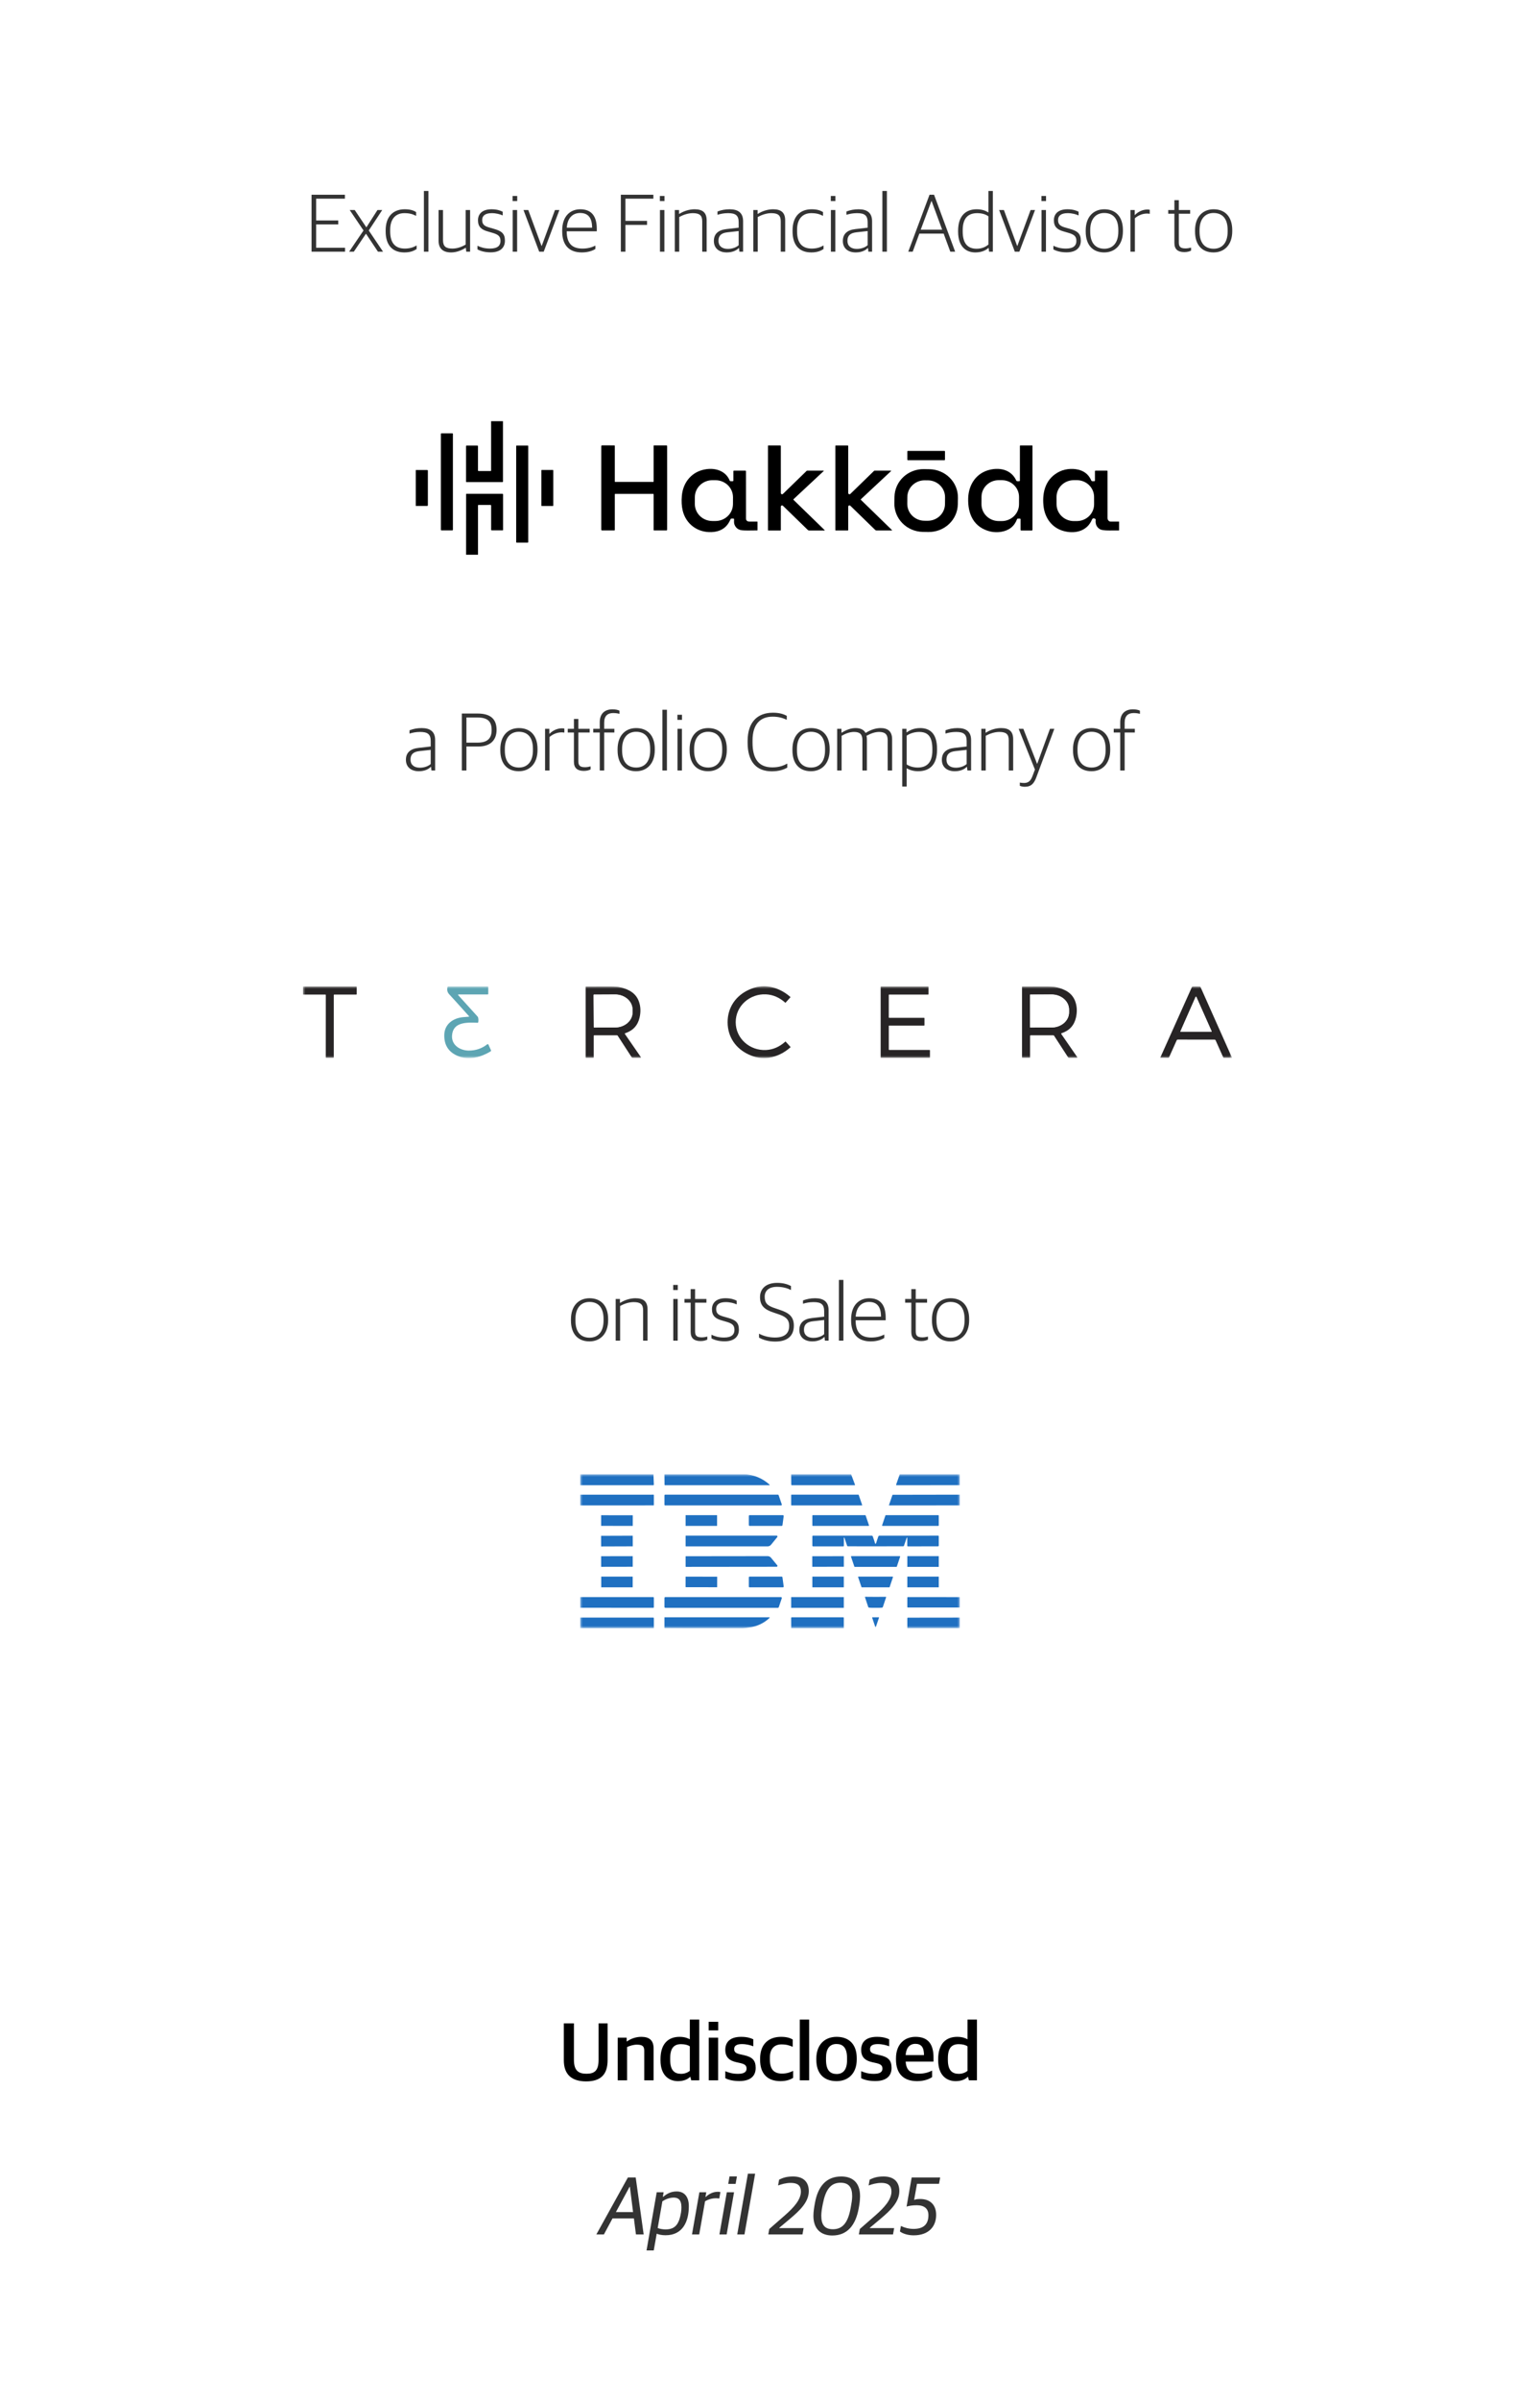 <svg width="300" height="467" viewBox="0 0 300 467" fill="none" xmlns="http://www.w3.org/2000/svg">
<rect width="300" height="467" fill="white"/>
<path d="M116.173 435L122.317 423.912H123.837L125.389 435H123.885L123.485 431.88H119.325L117.645 435H116.173ZM122.653 425.72L119.981 430.648H123.325L122.701 425.72H122.653ZM125.947 438.12L127.931 426.792H129.275L129.131 427.672H129.211C129.883 427.096 130.683 426.632 131.819 426.632C133.243 426.632 134.187 427.576 134.187 429.496C134.187 432.504 133.003 435.16 129.659 435.16C128.939 435.16 128.331 435.032 127.931 434.856L127.355 438.12H125.947ZM129.659 434.024C131.643 434.024 132.299 432.872 132.667 430.744C132.731 430.376 132.747 429.976 132.747 429.688C132.731 428.184 132.059 427.832 131.243 427.832C130.395 427.832 129.627 428.168 129.035 428.552L128.123 433.752C128.555 433.944 129.211 434.024 129.659 434.024ZM134.803 435L136.243 426.792H137.587L137.427 427.688H137.507C138.131 427.08 138.963 426.696 139.843 426.696C140.051 426.696 140.275 426.728 140.339 426.76L140.115 428.008C139.907 427.976 139.635 427.96 139.491 427.96C138.723 427.96 137.987 428.168 137.347 428.552L136.211 435H134.803ZM140.148 435L141.588 426.792H142.996L141.556 435H140.148ZM141.86 425.16L142.116 423.704H143.556L143.3 425.16H141.86ZM143.617 435L145.697 423.176H147.105L145.025 435H143.617ZM149.668 435L149.86 433.944L152.916 431.272C154.644 429.752 156.02 428.232 156.02 426.648C156.02 425.512 155.396 424.968 154.068 424.968C153.092 424.968 152.308 425.208 151.572 425.464L151.78 424.328C152.564 423.96 153.236 423.72 154.5 423.72C156.66 423.72 157.556 424.936 157.556 426.568C157.556 428.648 155.892 430.28 153.876 431.976L151.796 433.72V433.768H156.548L156.324 435H149.668ZM162.136 435.208C159.976 435.208 158.456 433.992 158.456 431.384C158.456 430.584 158.6 429.688 158.76 428.84C159.352 425.592 161 423.72 163.88 423.72C166.135 423.72 167.544 424.952 167.544 427.544C167.544 428.376 167.416 429.192 167.272 429.96C166.68 433.192 165.08 435.208 162.136 435.208ZM162.264 433.992C164.216 433.992 165.208 432.6 165.704 429.896C165.864 429.016 166.008 428.264 166.008 427.576C166.008 425.848 165.384 424.936 163.736 424.936C161.784 424.936 160.824 426.344 160.296 429.032C160.12 429.896 159.992 430.664 159.992 431.352C159.992 433.08 160.616 433.992 162.264 433.992ZM167.308 435L167.5 433.944L170.556 431.272C172.284 429.752 173.66 428.232 173.66 426.648C173.66 425.512 173.036 424.968 171.708 424.968C170.732 424.968 169.948 425.208 169.212 425.464L169.42 424.328C170.204 423.96 170.876 423.72 172.14 423.72C174.3 423.72 175.196 424.936 175.196 426.568C175.196 428.648 173.532 430.28 171.516 431.976L169.436 433.72V433.768H174.188L173.964 435H167.308ZM177.982 435.176C176.846 435.176 175.854 434.84 175.31 434.424L175.502 433.352C176.206 433.704 177.07 433.928 177.966 433.928C179.934 433.928 180.862 433 180.862 431.256C180.862 430.008 180.094 429.32 178.59 429.32C177.726 429.32 177.134 429.432 176.606 429.576L177.598 423.912H183.15L182.926 425.144H178.638L178.078 428.28C178.446 428.136 178.75 428.104 179.278 428.104C181.294 428.104 182.366 429.352 182.366 431.192C182.366 433.464 180.926 435.176 177.982 435.176Z" fill="black" fill-opacity="0.8"/>
<path d="M114.173 405.208C111.373 405.208 109.837 403.864 109.837 401.112V393.912H111.805V401C111.805 403.064 112.637 403.72 114.253 403.72C115.853 403.72 116.605 403.08 116.605 401V393.912H118.365V401.064C118.365 403.896 117.005 405.208 114.173 405.208ZM120.334 405V396.696H122.078V397.416H122.158C122.862 396.904 123.886 396.536 124.91 396.536C126.51 396.536 127.326 397.208 127.326 398.824V405H125.502V399.272C125.502 398.408 125.214 398.056 124.062 398.056C123.422 398.056 122.67 398.28 122.158 398.52V405H120.334ZM132.06 405.16C130.412 405.16 128.668 404.12 128.668 401.096V400.888C128.668 397.832 130.22 396.536 132.38 396.536C133.356 396.536 133.996 396.792 134.38 397.016V393.176H136.22V405H134.652L134.492 404.344H134.412C133.916 404.84 133.132 405.16 132.06 405.16ZM132.7 403.736C133.484 403.736 134.06 403.416 134.38 403.16V398.392C134.076 398.136 133.42 397.96 132.684 397.96C131.356 397.96 130.556 398.648 130.556 400.696V401.016C130.556 403.112 131.42 403.736 132.7 403.736ZM138.053 395.272V393.608H139.909V395.272H138.053ZM138.069 405V396.696H139.893V405H138.069ZM144.043 405.144C142.955 405.144 141.979 404.952 141.291 404.584V403.224C141.979 403.496 142.619 403.736 143.771 403.736C144.939 403.736 145.435 403.368 145.435 402.728C145.435 402.12 145.115 401.848 144.203 401.64L143.419 401.464C142.139 401.176 141.291 400.552 141.291 399.064C141.291 397.528 142.267 396.536 144.363 396.536C145.499 396.536 146.219 396.76 146.747 397.016V398.376C146.283 398.184 145.451 397.944 144.523 397.944C143.531 397.944 143.019 398.264 143.019 398.904C143.019 399.512 143.355 399.736 144.155 399.928L144.939 400.104C146.571 400.472 147.211 401.112 147.211 402.584C147.211 404.28 146.043 405.144 144.043 405.144ZM152.041 405.16C149.577 405.16 148.073 403.784 148.073 401.032V400.776C148.073 397.88 149.817 396.536 152.137 396.536C153.241 396.536 153.881 396.744 154.425 397.048V398.472C153.737 398.2 153.241 398.008 152.217 398.008C150.841 398.008 149.977 398.888 149.977 400.568V400.952C149.977 402.872 150.761 403.688 152.361 403.688C153.385 403.688 154.089 403.368 154.505 403.16V404.52C153.977 404.856 153.209 405.16 152.041 405.16ZM155.804 405V393.176H157.628V405H155.804ZM162.962 405.16C160.45 405.16 159.026 403.624 159.026 401.016V400.76C159.026 398.088 160.642 396.536 162.978 396.536C165.458 396.536 166.898 398.056 166.898 400.696V400.936C166.898 403.624 165.282 405.16 162.962 405.16ZM162.994 403.768C164.258 403.768 165.01 402.904 165.01 401.096V400.68C165.01 398.52 164.098 397.928 162.946 397.928C161.65 397.928 160.914 398.824 160.914 400.616V401.016C160.914 403.176 161.826 403.768 162.994 403.768ZM170.512 405.144C169.424 405.144 168.448 404.952 167.76 404.584V403.224C168.448 403.496 169.088 403.736 170.24 403.736C171.408 403.736 171.904 403.368 171.904 402.728C171.904 402.12 171.584 401.848 170.672 401.64L169.888 401.464C168.608 401.176 167.76 400.552 167.76 399.064C167.76 397.528 168.736 396.536 170.832 396.536C171.968 396.536 172.688 396.76 173.216 397.016V398.376C172.752 398.184 171.92 397.944 170.992 397.944C170 397.944 169.488 398.264 169.488 398.904C169.488 399.512 169.824 399.736 170.624 399.928L171.408 400.104C173.04 400.472 173.68 401.112 173.68 402.584C173.68 404.28 172.512 405.144 170.512 405.144ZM178.653 405.16C175.917 405.16 174.541 403.592 174.541 400.952V400.728C174.541 397.928 176.237 396.536 178.349 396.536C180.781 396.536 181.853 397.928 181.853 400.568V401.352H176.429C176.541 403.112 177.437 403.704 179.021 403.704C180.093 403.704 180.845 403.464 181.581 403.112V404.376C181.037 404.744 180.061 405.16 178.653 405.16ZM178.301 397.896C177.469 397.896 176.557 398.36 176.429 400.088H179.997C179.997 398.504 179.421 397.896 178.301 397.896ZM186.153 405.16C184.505 405.16 182.761 404.12 182.761 401.096V400.888C182.761 397.832 184.313 396.536 186.473 396.536C187.449 396.536 188.089 396.792 188.473 397.016V393.176H190.313V405H188.745L188.585 404.344H188.505C188.009 404.84 187.225 405.16 186.153 405.16ZM186.793 403.736C187.577 403.736 188.153 403.416 188.473 403.16V398.392C188.169 398.136 187.513 397.96 186.777 397.96C185.449 397.96 184.649 398.648 184.649 400.696V401.016C184.649 403.112 185.513 403.736 186.793 403.736Z" fill="black"/>
<path d="M114.822 261.144C112.63 261.144 111.222 259.736 111.222 257.08V256.856C111.222 254.2 112.742 252.744 114.838 252.744C117.03 252.744 118.47 254.152 118.47 256.808V257.016C118.47 259.672 116.934 261.144 114.822 261.144ZM114.854 260.424C116.47 260.424 117.574 259.304 117.574 257.096V256.776C117.574 254.376 116.39 253.464 114.822 253.464C113.206 253.464 112.102 254.616 112.102 256.776V257.112C112.102 259.48 113.286 260.424 114.854 260.424ZM119.938 261V252.888H120.77V253.64H120.818C121.682 253.08 122.77 252.744 123.794 252.744C125.346 252.744 126.146 253.368 126.146 254.92V261H125.282V255.096C125.282 253.944 124.786 253.496 123.442 253.496C122.562 253.496 121.618 253.8 120.802 254.248V261H119.938ZM131.157 261V252.888H132.021V261H131.157ZM131.141 251.144V250.152H132.037V251.144H131.141ZM136.479 261.08C135.247 261.08 134.543 260.552 134.543 259.304V253.608H133.343V252.888H134.543V250.968H135.407V252.888H137.615V253.608H135.407V259.176C135.407 260.008 135.695 260.36 136.703 260.36C137.055 260.36 137.455 260.296 137.791 260.2V260.792C137.503 260.936 137.103 261.08 136.479 261.08ZM141.156 261.128C140.068 261.128 139.204 260.888 138.596 260.552V259.848C139.252 260.136 139.908 260.392 141.06 260.392C142.532 260.392 143.076 259.784 143.076 258.92C143.076 257.992 142.644 257.656 141.492 257.32L140.612 257.064C139.412 256.728 138.692 256.2 138.692 254.888C138.692 253.624 139.556 252.744 141.332 252.744C142.372 252.744 143.06 252.984 143.508 253.224V253.944C143.012 253.704 142.212 253.496 141.38 253.496C140.132 253.496 139.508 253.976 139.508 254.824C139.508 255.656 139.892 256.008 140.9 256.296L141.796 256.552C143.268 256.968 143.94 257.448 143.94 258.856C143.94 260.232 143.012 261.128 141.156 261.128ZM151.014 261.176C149.686 261.176 148.582 260.824 147.862 260.408V259.64C148.694 260.088 149.798 260.392 150.966 260.392C152.902 260.392 153.734 259.528 153.734 258.136C153.734 256.792 152.966 256.28 151.542 255.816L150.646 255.512C148.902 254.936 148.054 254.168 148.054 252.52C148.054 250.936 149.174 249.752 151.398 249.752C152.662 249.752 153.494 250.056 154.086 250.36V251.144C153.478 250.824 152.566 250.52 151.366 250.52C149.766 250.52 148.966 251.304 148.966 252.44C148.966 253.672 149.462 254.2 150.998 254.696L151.894 255C153.574 255.56 154.646 256.232 154.646 258.072C154.646 259.944 153.558 261.176 151.014 261.176ZM158.233 261.144C156.745 261.144 155.721 260.344 155.721 258.92C155.721 257.528 156.585 256.776 158.169 256.6L160.553 256.328V255.272C160.553 253.912 159.929 253.496 158.473 253.496C157.673 253.496 157.001 253.64 156.425 253.816V253.176C157.129 252.904 157.881 252.744 158.793 252.744C160.473 252.744 161.417 253.448 161.417 255.08V261H160.697L160.617 260.296H160.569C160.169 260.712 159.417 261.144 158.233 261.144ZM158.441 260.456C159.369 260.456 160.137 260.12 160.553 259.736V256.984L158.393 257.224C157.177 257.352 156.617 257.848 156.617 258.888C156.617 259.896 157.321 260.456 158.441 260.456ZM163.422 261V249.176H164.302V261H163.422ZM169.624 261.144C167.08 261.144 165.8 259.656 165.8 257.048V256.856C165.8 254.04 167.416 252.744 169.32 252.744C171.528 252.744 172.536 254.104 172.536 256.536V257.032H166.68C166.68 259.368 167.704 260.392 169.752 260.392C170.84 260.392 171.608 260.136 172.264 259.816V260.472C171.768 260.792 170.872 261.144 169.624 261.144ZM169.288 253.464C168.008 253.464 166.824 254.264 166.696 256.328H171.624C171.624 254.424 170.872 253.464 169.288 253.464ZM179.463 261.08C178.231 261.08 177.527 260.552 177.527 259.304V253.608H176.327V252.888H177.527V250.968H178.391V252.888H180.599V253.608H178.391V259.176C178.391 260.008 178.679 260.36 179.687 260.36C180.039 260.36 180.439 260.296 180.775 260.2V260.792C180.487 260.936 180.087 261.08 179.463 261.08ZM185.15 261.144C182.958 261.144 181.55 259.736 181.55 257.08V256.856C181.55 254.2 183.07 252.744 185.166 252.744C187.358 252.744 188.798 254.152 188.798 256.808V257.016C188.798 259.672 187.262 261.144 185.15 261.144ZM185.182 260.424C186.798 260.424 187.902 259.304 187.902 257.096V256.776C187.902 254.376 186.718 253.464 185.15 253.464C183.534 253.464 182.43 254.616 182.43 256.776V257.112C182.43 259.48 183.614 260.424 185.182 260.424Z" fill="black" fill-opacity="0.8"/>
<path d="M81.585 150.144C80.097 150.144 79.073 149.344 79.073 147.92C79.073 146.528 79.937 145.776 81.521 145.6L83.905 145.328V144.272C83.905 142.912 83.281 142.496 81.825 142.496C81.025 142.496 80.353 142.64 79.777 142.816V142.176C80.481 141.904 81.233 141.744 82.145 141.744C83.825 141.744 84.769 142.448 84.769 144.08V150H84.049L83.969 149.296H83.921C83.521 149.712 82.769 150.144 81.585 150.144ZM81.793 149.456C82.721 149.456 83.489 149.12 83.905 148.736V145.984L81.745 146.224C80.529 146.352 79.969 146.848 79.969 147.888C79.969 148.896 80.673 149.456 81.793 149.456ZM89.966 150V138.912H93.038C95.662 138.912 96.734 140.08 96.734 142.096C96.734 144.176 95.422 145.328 93.23 145.328H90.862V150H89.966ZM90.862 144.576H93.054C94.958 144.576 95.774 143.744 95.774 142.16C95.774 140.496 95.086 139.68 92.958 139.68H90.862V144.576ZM101.064 150.144C98.872 150.144 97.464 148.736 97.464 146.08V145.856C97.464 143.2 98.984 141.744 101.08 141.744C103.272 141.744 104.712 143.152 104.712 145.808V146.016C104.712 148.672 103.176 150.144 101.064 150.144ZM101.096 149.424C102.712 149.424 103.816 148.304 103.816 146.096V145.776C103.816 143.376 102.632 142.464 101.064 142.464C99.448 142.464 98.344 143.616 98.344 145.776V146.112C98.344 148.48 99.528 149.424 101.096 149.424ZM106.18 150V141.888H107.012V142.848H107.06C107.556 142.32 108.452 141.792 109.46 141.792C109.636 141.792 109.844 141.808 109.94 141.84V142.624C109.764 142.592 109.54 142.576 109.396 142.576C108.484 142.576 107.62 142.976 107.044 143.488V150H106.18ZM113.737 150.08C112.505 150.08 111.801 149.552 111.801 148.304V142.608H110.601V141.888H111.801V139.968H112.665V141.888H114.873V142.608H112.665V148.176C112.665 149.008 112.953 149.36 113.961 149.36C114.313 149.36 114.713 149.296 115.049 149.2V149.792C114.761 149.936 114.361 150.08 113.737 150.08ZM116.834 150V142.608H115.57V141.888H116.834V140.624C116.834 138.864 117.858 138.096 119.314 138.096C119.938 138.096 120.37 138.208 120.674 138.352V138.976C120.402 138.896 120.002 138.816 119.458 138.816C118.386 138.816 117.698 139.344 117.698 140.688V141.888H119.682V142.608H117.698V150H116.834ZM123.908 150.144C121.716 150.144 120.308 148.736 120.308 146.08V145.856C120.308 143.2 121.828 141.744 123.924 141.744C126.116 141.744 127.556 143.152 127.556 145.808V146.016C127.556 148.672 126.02 150.144 123.908 150.144ZM123.94 149.424C125.556 149.424 126.66 148.304 126.66 146.096V145.776C126.66 143.376 125.476 142.464 123.908 142.464C122.292 142.464 121.188 143.616 121.188 145.776V146.112C121.188 148.48 122.372 149.424 123.94 149.424ZM129.04 150V138.176H129.92V150H129.04ZM131.978 150V141.888H132.842V150H131.978ZM131.962 140.144V139.152H132.858V140.144H131.962ZM137.939 150.144C135.747 150.144 134.339 148.736 134.339 146.08V145.856C134.339 143.2 135.859 141.744 137.955 141.744C140.147 141.744 141.587 143.152 141.587 145.808V146.016C141.587 148.672 140.051 150.144 137.939 150.144ZM137.971 149.424C139.587 149.424 140.691 148.304 140.691 146.096V145.776C140.691 143.376 139.507 142.464 137.939 142.464C136.323 142.464 135.219 143.616 135.219 145.776V146.112C135.219 148.48 136.403 149.424 137.971 149.424ZM150.343 150.16C147.303 150.16 145.639 148.24 145.639 144.576V144.288C145.639 140.48 147.639 138.752 150.567 138.752C151.815 138.752 152.615 139.008 153.271 139.36V140.128C152.487 139.776 151.687 139.52 150.519 139.52C148.119 139.52 146.599 140.976 146.599 144.144V144.576C146.599 147.68 147.751 149.392 150.455 149.392C151.879 149.392 152.679 149.008 153.367 148.656V149.44C152.711 149.808 151.783 150.16 150.343 150.16ZM157.971 150.144C155.779 150.144 154.371 148.736 154.371 146.08V145.856C154.371 143.2 155.891 141.744 157.987 141.744C160.179 141.744 161.619 143.152 161.619 145.808V146.016C161.619 148.672 160.083 150.144 157.971 150.144ZM158.003 149.424C159.619 149.424 160.723 148.304 160.723 146.096V145.776C160.723 143.376 159.539 142.464 157.971 142.464C156.355 142.464 155.251 143.616 155.251 145.776V146.112C155.251 148.48 156.435 149.424 158.003 149.424ZM163.086 150V141.888H163.918V142.64H163.966C164.83 142.096 165.758 141.744 166.67 141.744C167.598 141.744 168.27 142.048 168.606 142.672H168.654C169.694 142.032 170.654 141.744 171.566 141.744C172.926 141.744 173.79 142.368 173.79 143.92V150H172.926V144.096C172.926 142.944 172.382 142.496 171.246 142.496C170.51 142.496 169.71 142.752 168.798 143.248C168.846 143.456 168.878 143.664 168.878 143.92V150H167.998V144.096C167.998 142.944 167.502 142.496 166.366 142.496C165.566 142.496 164.766 142.784 163.95 143.248V150H163.086ZM175.758 153.12V141.888H176.59V142.576H176.638C177.23 142.144 178.094 141.744 179.246 141.744C181.07 141.744 182.542 142.704 182.542 145.808V145.984C182.542 148.88 181.102 150.144 178.846 150.144C177.854 150.144 177.118 149.856 176.622 149.568V153.12H175.758ZM178.782 149.424C180.542 149.424 181.63 148.464 181.63 146.096V145.84C181.63 143.248 180.654 142.496 179.038 142.496C177.982 142.496 177.118 142.88 176.622 143.216V148.816C177.086 149.136 177.854 149.424 178.782 149.424ZM185.991 150.144C184.503 150.144 183.479 149.344 183.479 147.92C183.479 146.528 184.343 145.776 185.927 145.6L188.311 145.328V144.272C188.311 142.912 187.687 142.496 186.231 142.496C185.431 142.496 184.759 142.64 184.183 142.816V142.176C184.887 141.904 185.639 141.744 186.551 141.744C188.231 141.744 189.175 142.448 189.175 144.08V150H188.455L188.375 149.296H188.327C187.927 149.712 187.175 150.144 185.991 150.144ZM186.199 149.456C187.127 149.456 187.895 149.12 188.311 148.736V145.984L186.151 146.224C184.935 146.352 184.375 146.848 184.375 147.888C184.375 148.896 185.079 149.456 186.199 149.456ZM191.164 150V141.888H191.996V142.64H192.044C192.908 142.08 193.996 141.744 195.02 141.744C196.572 141.744 197.372 142.368 197.372 143.92V150H196.508V144.096C196.508 142.944 196.012 142.496 194.668 142.496C193.788 142.496 192.844 142.8 192.028 143.248V150H191.164ZM199.626 153.168C199.274 153.168 198.89 153.088 198.666 152.976V152.352C198.89 152.4 199.194 152.432 199.498 152.432C200.346 152.432 200.778 152 201.114 151.136L201.61 149.824L198.442 141.888H199.354L202.026 148.688H202.058L204.538 141.888H205.386L201.914 151.248C201.45 152.512 200.906 153.168 199.626 153.168ZM212.627 150.144C210.435 150.144 209.027 148.736 209.027 146.08V145.856C209.027 143.2 210.547 141.744 212.643 141.744C214.835 141.744 216.275 143.152 216.275 145.808V146.016C216.275 148.672 214.739 150.144 212.627 150.144ZM212.659 149.424C214.275 149.424 215.379 148.304 215.379 146.096V145.776C215.379 143.376 214.195 142.464 212.627 142.464C211.011 142.464 209.907 143.616 209.907 145.776V146.112C209.907 148.48 211.091 149.424 212.659 149.424ZM218.224 150V142.608H216.96V141.888H218.224V140.624C218.224 138.864 219.248 138.096 220.704 138.096C221.328 138.096 221.76 138.208 222.064 138.352V138.976C221.792 138.896 221.392 138.816 220.848 138.816C219.776 138.816 219.088 139.344 219.088 140.688V141.888H221.072V142.608H219.088V150H218.224Z" fill="black" fill-opacity="0.8"/>
<path d="M60.692 49V37.912H67.188V38.68H61.588V42.92H65.892V43.688H61.588V48.232H67.22V49H60.692ZM68.013 49L70.813 44.872L68.125 40.888H69.101L71.373 44.264L73.533 40.888H74.461L71.837 44.872L74.621 49H73.629L71.293 45.496L68.925 49H68.013ZM78.776 49.144C76.408 49.144 75.128 47.672 75.128 45.064V44.856C75.128 41.992 76.744 40.744 78.824 40.744C79.864 40.744 80.488 40.936 81.064 41.288V42.024C80.376 41.688 79.816 41.496 78.76 41.496C77.176 41.496 76.008 42.52 76.008 44.728V45.048C76.008 47.224 76.92 48.392 78.872 48.392C80.008 48.392 80.712 48.04 81.16 47.784V48.488C80.632 48.824 79.96 49.144 78.776 49.144ZM82.579 49V37.176H83.459V49H82.579ZM87.885 49.144C86.333 49.144 85.437 48.424 85.437 46.872V40.888H86.301V46.744C86.301 47.944 86.829 48.392 88.125 48.392C89.021 48.392 89.917 48.088 90.717 47.608V40.888H91.581V49H90.829L90.749 48.248H90.701C89.837 48.792 88.845 49.144 87.885 49.144ZM95.578 49.128C94.49 49.128 93.626 48.888 93.018 48.552V47.848C93.674 48.136 94.33 48.392 95.482 48.392C96.954 48.392 97.498 47.784 97.498 46.92C97.498 45.992 97.066 45.656 95.914 45.32L95.034 45.064C93.834 44.728 93.114 44.2 93.114 42.888C93.114 41.624 93.978 40.744 95.754 40.744C96.794 40.744 97.482 40.984 97.93 41.224V41.944C97.434 41.704 96.634 41.496 95.802 41.496C94.554 41.496 93.93 41.976 93.93 42.824C93.93 43.656 94.314 44.008 95.322 44.296L96.218 44.552C97.69 44.968 98.362 45.448 98.362 46.856C98.362 48.232 97.434 49.128 95.578 49.128ZM99.876 49V40.888H100.74V49H99.876ZM99.86 39.144V38.152H100.756V39.144H99.86ZM105.038 49L101.982 40.888H102.91L105.486 47.864H105.534L108.11 40.888H108.974L105.918 49H105.038ZM113.343 49.144C110.799 49.144 109.519 47.656 109.519 45.048V44.856C109.519 42.04 111.135 40.744 113.039 40.744C115.247 40.744 116.255 42.104 116.255 44.536V45.032H110.399C110.399 47.368 111.423 48.392 113.471 48.392C114.559 48.392 115.327 48.136 115.983 47.816V48.472C115.487 48.792 114.591 49.144 113.343 49.144ZM113.007 41.464C111.727 41.464 110.543 42.264 110.415 44.328H115.343C115.343 42.424 114.591 41.464 113.007 41.464ZM120.942 49V37.912H127.278V38.68H121.838V43H126.046V43.784H121.838V49H120.942ZM128.563 49V40.888H129.427V49H128.563ZM128.547 39.144V38.152H129.443V39.144H128.547ZM131.453 49V40.888H132.285V41.64H132.333C133.197 41.08 134.285 40.744 135.309 40.744C136.861 40.744 137.661 41.368 137.661 42.92V49H136.797V43.096C136.797 41.944 136.301 41.496 134.957 41.496C134.077 41.496 133.133 41.8 132.317 42.248V49H131.453ZM141.577 49.144C140.089 49.144 139.065 48.344 139.065 46.92C139.065 45.528 139.929 44.776 141.513 44.6L143.897 44.328V43.272C143.897 41.912 143.273 41.496 141.817 41.496C141.017 41.496 140.345 41.64 139.769 41.816V41.176C140.473 40.904 141.225 40.744 142.137 40.744C143.817 40.744 144.761 41.448 144.761 43.08V49H144.041L143.961 48.296H143.913C143.513 48.712 142.761 49.144 141.577 49.144ZM141.785 48.456C142.713 48.456 143.481 48.12 143.897 47.736V44.984L141.737 45.224C140.521 45.352 139.961 45.848 139.961 46.888C139.961 47.896 140.665 48.456 141.785 48.456ZM146.75 49V40.888H147.582V41.64H147.63C148.494 41.08 149.582 40.744 150.606 40.744C152.158 40.744 152.958 41.368 152.958 42.92V49H152.094V43.096C152.094 41.944 151.598 41.496 150.254 41.496C149.374 41.496 148.43 41.8 147.614 42.248V49H146.75ZM158.042 49.144C155.674 49.144 154.394 47.672 154.394 45.064V44.856C154.394 41.992 156.01 40.744 158.09 40.744C159.13 40.744 159.754 40.936 160.33 41.288V42.024C159.642 41.688 159.082 41.496 158.026 41.496C156.442 41.496 155.274 42.52 155.274 44.728V45.048C155.274 47.224 156.186 48.392 158.138 48.392C159.274 48.392 159.978 48.04 160.426 47.784V48.488C159.898 48.824 159.226 49.144 158.042 49.144ZM161.86 49V40.888H162.724V49H161.86ZM161.844 39.144V38.152H162.74V39.144H161.844ZM166.702 49.144C165.214 49.144 164.19 48.344 164.19 46.92C164.19 45.528 165.054 44.776 166.638 44.6L169.022 44.328V43.272C169.022 41.912 168.398 41.496 166.942 41.496C166.142 41.496 165.47 41.64 164.894 41.816V41.176C165.598 40.904 166.35 40.744 167.262 40.744C168.942 40.744 169.886 41.448 169.886 43.08V49H169.166L169.086 48.296H169.038C168.638 48.712 167.886 49.144 166.702 49.144ZM166.91 48.456C167.838 48.456 168.606 48.12 169.022 47.736V44.984L166.862 45.224C165.646 45.352 165.086 45.848 165.086 46.888C165.086 47.896 165.79 48.456 166.91 48.456ZM171.891 49V37.176H172.771V49H171.891ZM176.933 49L181.077 37.912H181.957L186.069 49H185.125L183.829 45.48H179.093L177.797 49H176.933ZM181.445 39.128L179.365 44.712H183.541L181.477 39.128H181.445ZM189.989 49.144C188.277 49.144 186.645 48.104 186.645 45.096V44.92C186.645 41.992 188.165 40.744 190.261 40.744C191.333 40.744 192.053 41.048 192.549 41.368V37.176H193.413V49H192.677L192.597 48.28H192.549C191.973 48.776 191.173 49.144 189.989 49.144ZM190.245 48.424C191.301 48.424 192.037 48.04 192.549 47.608V42.12C192.085 41.752 191.301 41.496 190.373 41.496C188.661 41.496 187.541 42.392 187.541 44.808V45.064C187.541 47.544 188.645 48.424 190.245 48.424ZM197.694 49L194.638 40.888H195.566L198.142 47.864H198.19L200.766 40.888H201.63L198.574 49H197.694ZM202.892 49V40.888H203.756V49H202.892ZM202.876 39.144V38.152H203.772V39.144H202.876ZM207.765 49.128C206.677 49.128 205.813 48.888 205.205 48.552V47.848C205.861 48.136 206.517 48.392 207.669 48.392C209.141 48.392 209.685 47.784 209.685 46.92C209.685 45.992 209.253 45.656 208.101 45.32L207.221 45.064C206.021 44.728 205.301 44.2 205.301 42.888C205.301 41.624 206.165 40.744 207.941 40.744C208.981 40.744 209.669 40.984 210.117 41.224V41.944C209.621 41.704 208.821 41.496 207.989 41.496C206.741 41.496 206.117 41.976 206.117 42.824C206.117 43.656 206.501 44.008 207.509 44.296L208.405 44.552C209.877 44.968 210.549 45.448 210.549 46.856C210.549 48.232 209.621 49.128 207.765 49.128ZM215.103 49.144C212.911 49.144 211.503 47.736 211.503 45.08V44.856C211.503 42.2 213.023 40.744 215.119 40.744C217.311 40.744 218.751 42.152 218.751 44.808V45.016C218.751 47.672 217.215 49.144 215.103 49.144ZM215.135 48.424C216.751 48.424 217.855 47.304 217.855 45.096V44.776C217.855 42.376 216.671 41.464 215.103 41.464C213.487 41.464 212.383 42.616 212.383 44.776V45.112C212.383 47.48 213.567 48.424 215.135 48.424ZM220.219 49V40.888H221.051V41.848H221.099C221.595 41.32 222.491 40.792 223.499 40.792C223.675 40.792 223.883 40.808 223.979 40.84V41.624C223.803 41.592 223.579 41.576 223.435 41.576C222.523 41.576 221.659 41.976 221.083 42.488V49H220.219ZM230.713 49.08C229.481 49.08 228.777 48.552 228.777 47.304V41.608H227.577V40.888H228.777V38.968H229.641V40.888H231.849V41.608H229.641V47.176C229.641 48.008 229.929 48.36 230.937 48.36C231.289 48.36 231.689 48.296 232.025 48.2V48.792C231.737 48.936 231.337 49.08 230.713 49.08ZM236.4 49.144C234.208 49.144 232.8 47.736 232.8 45.08V44.856C232.8 42.2 234.32 40.744 236.416 40.744C238.608 40.744 240.048 42.152 240.048 44.808V45.016C240.048 47.672 238.512 49.144 236.4 49.144ZM236.432 48.424C238.048 48.424 239.152 47.304 239.152 45.096V44.776C239.152 42.376 237.968 41.464 236.4 41.464C234.784 41.464 233.68 42.616 233.68 44.776V45.112C233.68 47.48 234.864 48.424 236.432 48.424Z" fill="black" fill-opacity="0.8"/>
<path d="M135.442 212.786C138.774 213.51 149.047 213.68 145.658 213.304C143.609 213.076 141.383 213.272 139.335 213.259C138.257 213.252 135.048 213.358 136.103 213.134C138.031 212.724 140.031 212.787 141.997 212.634C143.158 212.544 144.321 212.482 145.479 212.357C147.459 212.144 146.337 212.063 145.086 211.929C142.085 211.605 139.049 211.306 136.031 211.178C135.968 211.176 135.01 211.22 135.763 211.053C138.039 210.551 140.416 210.374 142.738 210.259C144.758 210.159 146.758 210.31 148.775 210.375C149.775 210.407 150.769 210.456 151.766 210.536C152.787 210.617 154.688 210.655 151.73 210.696C148.192 210.746 144.662 210.856 141.139 211.214C139.411 211.39 133.011 212.161 139.621 212.866C146.065 213.554 152.552 213.603 159.017 213.929C162.761 214.118 158.95 214.184 157.392 214.25C134.887 215.209 167.498 213.736 142.872 214.84C138.318 215.044 133.764 215.318 129.209 215.474C128.941 215.483 128.139 215.513 128.405 215.483C130.43 215.253 132.477 215.27 134.513 215.179C142.6 214.817 150.687 214.462 158.767 213.965C161.047 213.824 167.856 213.612 165.59 213.322C160.78 212.707 155.929 212.456 151.096 212.134C150.577 212.099 152.107 211.872 152.623 211.804C154.999 211.487 157.385 211.226 159.776 211.071C160.338 211.035 162.027 211.025 161.464 211.018C159.738 210.995 158.011 210.948 156.285 210.893C155.398 210.865 154.526 210.838 153.65 210.696C153.554 210.681 152.151 210.536 153.195 210.536C155.1 210.536 157.005 210.536 158.91 210.536" stroke="white" stroke-width="3" stroke-linecap="round"/>
<path d="M162.766 211.178C167.298 211.074 171.825 211.1 176.357 211.143C179.07 211.168 181.759 211.021 184.421 211.58C187.843 212.299 191.599 212.397 195.093 212.455C199.796 212.534 204.488 212.786 209.193 212.786C211.437 212.786 213.679 212.796 215.918 212.625C217.423 212.51 218.923 212.308 220.436 212.402C221.737 212.482 220.922 212.82 220.16 213.018C218.104 213.552 216.042 213.278 213.953 213.411C211.08 213.594 208.236 214.005 205.353 214.143C201.023 214.351 196.696 214.577 192.36 214.643C184.434 214.764 176.506 214.715 168.579 214.715C167.594 214.715 166.609 214.715 165.623 214.715C165.397 214.715 165.171 214.724 164.945 214.715C164.538 214.697 165.013 214.6 165.123 214.572C165.369 214.509 168.099 214 167.034 213.911C166.32 213.852 165.186 213.771 166.713 213.518C170.261 212.93 173.779 213.327 177.349 213.259C179.536 213.218 181.725 213.163 183.912 213.107C185.3 213.072 184.944 212.826 184.412 211.911C183.607 210.526 184.899 209.988 186.207 209.91C189.485 209.715 192.886 210.333 196.146 210.616C203.833 211.282 211.582 210.012 219.275 210.375C219.979 210.408 218.338 212.03 218.132 212.339C217.388 213.461 216.693 214.626 215.471 215.286C215.051 215.513 214.577 215.393 215.043 214.858C215.54 214.285 216.408 214.015 217.097 213.75" stroke="white" stroke-width="3" stroke-linecap="round"/>
<g clip-path="url(#clip0_4785_25)">
<path d="M97.98 82L97.982 93.759C97.982 93.785 97.971 93.811 97.952 93.829C97.932 93.848 97.906 93.858 97.879 93.858H90.858C90.84 93.858 90.822 93.851 90.809 93.838C90.796 93.825 90.789 93.808 90.789 93.789V86.841C90.789 86.816 90.799 86.792 90.817 86.774C90.835 86.757 90.86 86.747 90.885 86.747H92.986C93.019 86.747 93.051 86.76 93.075 86.783C93.098 86.807 93.111 86.838 93.111 86.871V91.583C93.111 91.615 93.124 91.645 93.146 91.667C93.169 91.689 93.199 91.701 93.23 91.701H95.584C95.607 91.701 95.629 91.692 95.645 91.676C95.661 91.66 95.67 91.639 95.67 91.616V82H97.98Z" fill="black"/>
<path d="M88.117 84.358H85.996C85.933 84.358 85.883 84.407 85.883 84.468V103.143C85.883 103.204 85.933 103.253 85.996 103.253H88.117C88.18 103.253 88.23 103.204 88.23 103.143V84.468C88.23 84.407 88.18 84.358 88.117 84.358Z" fill="black"/>
<path d="M102.816 86.745H100.64C100.593 86.745 100.555 86.782 100.555 86.828V105.552C100.555 105.598 100.593 105.636 100.64 105.636H102.816C102.864 105.636 102.902 105.598 102.902 105.552V86.828C102.902 86.782 102.864 86.745 102.816 86.745Z" fill="black"/>
<path d="M123.548 93.82C124.784 93.82 126.017 93.82 127.248 93.82C127.271 93.819 127.292 93.811 127.307 93.795C127.323 93.78 127.332 93.76 127.332 93.739V86.79C127.332 86.779 127.334 86.769 127.338 86.759C127.342 86.749 127.348 86.74 127.356 86.732C127.364 86.725 127.373 86.719 127.383 86.715C127.393 86.711 127.404 86.709 127.415 86.709H129.811C129.851 86.708 129.89 86.724 129.919 86.752C129.948 86.779 129.965 86.817 129.965 86.857C129.968 87.035 129.969 89.746 129.969 94.988C129.968 100.228 129.967 102.938 129.965 103.117C129.965 103.156 129.948 103.194 129.919 103.222C129.89 103.25 129.851 103.265 129.811 103.265H127.415C127.404 103.265 127.393 103.263 127.383 103.259C127.373 103.255 127.364 103.249 127.356 103.241C127.348 103.234 127.342 103.225 127.338 103.215C127.334 103.205 127.332 103.195 127.332 103.184V96.235C127.332 96.214 127.323 96.193 127.307 96.178C127.292 96.163 127.271 96.154 127.248 96.154C126.017 96.154 124.784 96.154 123.548 96.154C122.31 96.154 121.076 96.154 119.845 96.154C119.822 96.154 119.801 96.163 119.786 96.178C119.77 96.193 119.761 96.214 119.761 96.235V103.184C119.761 103.205 119.752 103.226 119.737 103.241C119.721 103.257 119.7 103.265 119.678 103.265H117.282C117.242 103.265 117.203 103.25 117.174 103.222C117.145 103.194 117.128 103.156 117.128 103.117C117.125 102.938 117.124 100.228 117.126 94.986C117.126 89.745 117.127 87.035 117.13 86.857C117.13 86.817 117.146 86.779 117.174 86.751C117.203 86.723 117.242 86.707 117.282 86.706L119.678 86.709C119.7 86.709 119.721 86.717 119.737 86.732C119.752 86.748 119.761 86.768 119.761 86.79V93.739C119.761 93.76 119.77 93.781 119.786 93.796C119.802 93.811 119.824 93.82 119.847 93.82C121.076 93.82 122.31 93.82 123.548 93.82Z" fill="black"/>
<path d="M160.428 91.62C160.437 91.62 160.446 91.623 160.454 91.628C160.462 91.633 160.468 91.641 160.471 91.649C160.475 91.657 160.476 91.667 160.474 91.676C160.472 91.684 160.468 91.693 160.461 91.699L154.582 97.186C154.574 97.194 154.567 97.204 154.562 97.215C154.557 97.225 154.554 97.237 154.554 97.249C154.554 97.26 154.556 97.272 154.561 97.283C154.565 97.294 154.572 97.303 154.58 97.312L160.651 103.214C160.657 103.22 160.66 103.227 160.662 103.234C160.663 103.242 160.662 103.249 160.659 103.256C160.656 103.263 160.651 103.269 160.644 103.273C160.638 103.277 160.63 103.279 160.622 103.279H157.627C157.578 103.279 157.53 103.27 157.485 103.252C157.44 103.234 157.4 103.207 157.366 103.174L152.519 98.463C152.485 98.431 152.443 98.409 152.396 98.4C152.35 98.391 152.302 98.396 152.258 98.413C152.214 98.431 152.177 98.461 152.151 98.499C152.124 98.537 152.11 98.582 152.11 98.628V103.19C152.11 103.202 152.107 103.213 152.103 103.224C152.098 103.235 152.091 103.245 152.083 103.253C152.074 103.262 152.064 103.268 152.053 103.273C152.042 103.277 152.03 103.279 152.018 103.279H149.664C149.656 103.279 149.648 103.278 149.64 103.275C149.633 103.272 149.626 103.267 149.62 103.262C149.614 103.256 149.609 103.249 149.606 103.242C149.603 103.234 149.602 103.226 149.602 103.218V86.804C149.602 86.793 149.604 86.782 149.608 86.771C149.613 86.761 149.619 86.751 149.627 86.744C149.635 86.736 149.645 86.729 149.656 86.725C149.666 86.721 149.678 86.719 149.689 86.719H151.982C152.016 86.719 152.047 86.731 152.071 86.754C152.094 86.777 152.108 86.808 152.108 86.841L152.11 95.989C152.11 96.036 152.124 96.081 152.151 96.12C152.177 96.159 152.215 96.189 152.259 96.207C152.304 96.225 152.352 96.229 152.399 96.22C152.446 96.211 152.489 96.189 152.523 96.156L157.132 91.673C157.149 91.656 157.169 91.643 157.191 91.634C157.212 91.625 157.236 91.62 157.26 91.62H160.428Z" fill="black"/>
<path d="M173.554 91.624C173.564 91.624 173.573 91.627 173.581 91.632C173.588 91.638 173.594 91.645 173.598 91.653C173.601 91.662 173.602 91.671 173.601 91.68C173.599 91.689 173.594 91.697 173.588 91.703L167.711 97.186C167.702 97.194 167.695 97.204 167.691 97.215C167.686 97.225 167.683 97.237 167.683 97.249C167.683 97.26 167.685 97.272 167.689 97.283C167.694 97.294 167.701 97.303 167.709 97.312L173.776 103.21C173.781 103.216 173.785 103.223 173.786 103.23C173.787 103.238 173.786 103.245 173.783 103.252C173.78 103.259 173.775 103.265 173.768 103.269C173.762 103.273 173.754 103.275 173.747 103.275H170.754C170.705 103.275 170.657 103.266 170.612 103.248C170.567 103.23 170.527 103.203 170.493 103.17L165.65 98.461C165.616 98.429 165.574 98.407 165.527 98.398C165.481 98.389 165.433 98.394 165.389 98.411C165.345 98.429 165.308 98.459 165.281 98.497C165.255 98.535 165.241 98.58 165.24 98.626V103.186C165.24 103.21 165.231 103.232 165.214 103.249C165.196 103.266 165.173 103.275 165.149 103.275H162.797C162.78 103.275 162.764 103.269 162.753 103.258C162.741 103.246 162.734 103.231 162.734 103.214V86.81C162.734 86.787 162.744 86.766 162.76 86.75C162.777 86.734 162.799 86.725 162.822 86.725H165.115C165.148 86.725 165.18 86.738 165.204 86.76C165.227 86.783 165.24 86.814 165.24 86.847V95.989C165.24 96.036 165.255 96.081 165.281 96.12C165.308 96.159 165.346 96.189 165.39 96.207C165.434 96.225 165.483 96.229 165.53 96.22C165.577 96.211 165.62 96.189 165.654 96.156L170.261 91.677C170.278 91.66 170.297 91.647 170.319 91.638C170.341 91.629 170.365 91.624 170.388 91.624H173.554Z" fill="black"/>
<path d="M201.065 86.723C201.074 86.723 201.082 86.724 201.09 86.728C201.099 86.731 201.106 86.736 201.112 86.742C201.118 86.749 201.123 86.756 201.127 86.764C201.13 86.772 201.132 86.781 201.132 86.79V103.151C201.132 103.185 201.118 103.217 201.094 103.24C201.069 103.264 201.037 103.277 201.002 103.277H198.924C198.894 103.277 198.865 103.266 198.843 103.245C198.821 103.224 198.809 103.195 198.809 103.166V101.09C198.809 101.057 198.796 101.025 198.772 101.002C198.748 100.979 198.716 100.966 198.682 100.966H198.271C198.24 100.966 198.21 100.975 198.184 100.993C198.159 101.01 198.14 101.035 198.129 101.063C197.609 102.468 196.559 103.295 194.977 103.545C194.384 103.639 193.551 103.623 192.964 103.485C189.675 102.709 188.507 100.064 188.607 96.981C188.693 94.336 190.184 92.04 192.899 91.435C194.985 90.97 197.068 91.539 197.982 93.572C197.997 93.604 198.021 93.631 198.051 93.65C198.081 93.67 198.116 93.68 198.151 93.68H198.55C198.585 93.68 198.618 93.667 198.642 93.643C198.666 93.62 198.68 93.589 198.68 93.556V86.808C198.68 86.785 198.689 86.764 198.706 86.748C198.722 86.732 198.744 86.723 198.768 86.723H201.065ZM198.515 96.755C198.518 95.889 198.168 95.058 197.541 94.444C196.913 93.829 196.061 93.483 195.171 93.48L194.57 93.478C193.679 93.475 192.825 93.816 192.193 94.426C191.561 95.036 191.205 95.865 191.202 96.73L191.197 98.165C191.194 99.03 191.544 99.862 192.171 100.476C192.798 101.09 193.651 101.437 194.541 101.44L195.142 101.442C196.033 101.445 196.887 101.104 197.519 100.494C198.151 99.884 198.507 99.055 198.51 98.189L198.515 96.755Z" fill="black"/>
<path d="M183.968 87.781H176.871C176.804 87.781 176.75 87.834 176.75 87.899V89.475C176.75 89.54 176.804 89.593 176.871 89.593H183.968C184.034 89.593 184.089 89.54 184.089 89.475V87.899C184.089 87.834 184.034 87.781 183.968 87.781Z" fill="black"/>
<path d="M142.313 101.073C141.661 102.679 140.421 103.518 138.592 103.588C135.849 103.696 133.623 101.996 132.997 99.424C132.785 98.557 132.729 97.582 132.83 96.497C133.076 93.806 134.855 91.697 137.648 91.334C139.552 91.086 141.405 91.754 142.152 93.56C142.167 93.596 142.192 93.627 142.225 93.648C142.258 93.67 142.297 93.682 142.336 93.682H142.737C142.771 93.682 142.803 93.669 142.827 93.646C142.851 93.623 142.864 93.592 142.864 93.56V91.732C142.864 91.703 142.876 91.675 142.897 91.654C142.919 91.633 142.947 91.622 142.977 91.622H145.18C145.218 91.622 145.254 91.636 145.281 91.662C145.308 91.687 145.322 91.722 145.322 91.758C145.318 94.358 145.319 97.418 145.325 100.937C145.325 101.331 145.552 101.534 146.005 101.545C146.541 101.555 147.04 101.555 147.501 101.545C147.517 101.545 147.533 101.551 147.545 101.562C147.557 101.573 147.563 101.588 147.563 101.604V103.206C147.563 103.221 147.557 103.235 147.547 103.245C147.536 103.255 147.522 103.261 147.507 103.261C146.031 103.295 145.057 103.288 144.585 103.241C143.806 103.162 143.294 102.761 143.05 102.038C142.963 101.78 143 101.285 143 101.079C143 101.064 142.997 101.049 142.991 101.034C142.985 101.02 142.976 101.007 142.965 100.996C142.953 100.985 142.94 100.977 142.925 100.971C142.911 100.965 142.895 100.962 142.879 100.962H142.482C142.446 100.962 142.411 100.972 142.38 100.992C142.35 101.012 142.327 101.04 142.313 101.073ZM142.792 96.814C142.795 95.935 142.439 95.091 141.802 94.467C141.165 93.843 140.299 93.491 139.395 93.488L138.781 93.486C137.877 93.483 137.009 93.829 136.368 94.448C135.726 95.068 135.364 95.91 135.361 96.789L135.356 98.101C135.353 98.98 135.709 99.825 136.346 100.449C136.983 101.073 137.849 101.425 138.753 101.428L139.367 101.43C140.271 101.433 141.139 101.087 141.78 100.467C142.422 99.848 142.784 99.006 142.787 98.126L142.792 96.814Z" fill="black"/>
<path d="M186.589 98.178C186.576 98.898 186.417 99.609 186.122 100.27C185.827 100.931 185.4 101.528 184.867 102.029C184.335 102.529 183.706 102.923 183.016 103.187C182.327 103.451 181.591 103.58 180.851 103.568L179.769 103.55C179.028 103.537 178.297 103.383 177.618 103.095C176.939 102.808 176.324 102.393 175.81 101.875C175.295 101.357 174.891 100.745 174.619 100.075C174.348 99.404 174.214 98.689 174.227 97.968L174.25 96.721C174.263 96.001 174.421 95.29 174.717 94.629C175.012 93.969 175.438 93.371 175.971 92.87C176.504 92.37 177.133 91.976 177.822 91.712C178.512 91.448 179.248 91.319 179.988 91.331L181.07 91.35C181.81 91.362 182.541 91.517 183.221 91.804C183.9 92.091 184.514 92.506 185.029 93.024C185.544 93.542 185.948 94.154 186.22 94.825C186.491 95.495 186.624 96.211 186.611 96.931L186.589 98.178ZM184.101 96.817C184.109 95.948 183.761 95.111 183.135 94.492C182.509 93.872 181.655 93.519 180.762 93.512L180.152 93.507C179.71 93.503 179.271 93.584 178.861 93.745C178.45 93.906 178.077 94.144 177.761 94.446C177.446 94.748 177.195 95.107 177.022 95.503C176.849 95.899 176.758 96.324 176.754 96.754L176.742 98.075C176.734 98.944 177.082 99.78 177.708 100.4C178.334 101.019 179.188 101.372 180.081 101.379L180.691 101.385C181.133 101.388 181.572 101.307 181.982 101.146C182.393 100.985 182.766 100.747 183.082 100.445C183.397 100.144 183.648 99.785 183.821 99.388C183.994 98.992 184.085 98.567 184.089 98.137L184.101 96.817Z" fill="black"/>
<path d="M218 101.543V103.269C217.373 103.277 216.747 103.28 216.12 103.277C215.175 103.275 214.566 103.195 214.293 103.038C213.634 102.657 213.353 102.043 213.449 101.195C213.462 101.082 213.364 100.992 213.157 100.927C213.075 100.901 212.986 100.907 212.908 100.942C212.83 100.978 212.769 101.041 212.737 101.118C211.837 103.318 209.627 103.952 207.418 103.438C204.97 102.871 203.51 100.868 203.27 98.416C202.997 95.654 203.78 93.052 206.455 91.78C207.675 91.201 209.304 91.13 210.546 91.583C211.494 91.929 212.178 92.589 212.597 93.564C212.612 93.598 212.637 93.627 212.668 93.648C212.7 93.669 212.737 93.68 212.775 93.68H213.171C213.206 93.68 213.239 93.667 213.263 93.643C213.287 93.62 213.301 93.589 213.301 93.556V91.746C213.301 91.713 213.314 91.681 213.338 91.658C213.362 91.635 213.394 91.622 213.428 91.622L215.657 91.624C215.682 91.624 215.706 91.634 215.724 91.651C215.742 91.668 215.752 91.691 215.753 91.715C215.754 91.77 215.755 94.811 215.755 100.84C215.755 101.154 215.884 101.375 216.143 101.502C216.194 101.527 216.251 101.541 216.308 101.541L218 101.543ZM213.131 96.732C213.128 95.866 212.771 95.037 212.139 94.426C211.507 93.816 210.652 93.475 209.761 93.478L209.164 93.48C208.273 93.483 207.42 93.83 206.793 94.444C206.165 95.059 205.814 95.891 205.818 96.757L205.823 98.187C205.826 99.053 206.183 99.883 206.815 100.493C207.447 101.104 208.302 101.445 209.193 101.442L209.79 101.44C210.681 101.437 211.533 101.09 212.161 100.475C212.789 99.861 213.139 99.029 213.136 98.162L213.131 96.732Z" fill="black"/>
<path d="M81 98.498V91.508L83.237 91.506C83.267 91.506 83.295 91.518 83.316 91.538C83.338 91.559 83.35 91.587 83.35 91.616V98.384C83.35 98.413 83.338 98.441 83.317 98.462C83.296 98.482 83.268 98.494 83.239 98.494L81 98.498Z" fill="black"/>
<path d="M107.706 91.498H105.538C105.496 91.498 105.461 91.532 105.461 91.573V98.431C105.461 98.472 105.496 98.506 105.538 98.506H107.706C107.749 98.506 107.783 98.472 107.783 98.431V91.573C107.783 91.532 107.749 91.498 107.706 91.498Z" fill="black"/>
<path d="M93.119 108H90.797L90.801 96.196C90.801 96.189 90.803 96.181 90.805 96.175C90.808 96.168 90.813 96.162 90.818 96.156C90.824 96.151 90.83 96.147 90.837 96.144C90.844 96.141 90.852 96.139 90.859 96.139H97.877C97.909 96.139 97.939 96.152 97.962 96.174C97.985 96.196 97.998 96.226 97.998 96.257V103.182C97.998 103.2 97.99 103.218 97.976 103.231C97.963 103.244 97.944 103.251 97.925 103.251H95.805C95.771 103.251 95.738 103.238 95.713 103.214C95.689 103.19 95.675 103.158 95.675 103.125V98.433C95.675 98.398 95.661 98.364 95.636 98.339C95.61 98.315 95.576 98.301 95.54 98.301H93.205C93.182 98.301 93.159 98.31 93.143 98.326C93.126 98.342 93.117 98.364 93.117 98.386L93.119 108Z" fill="black"/>
</g>
<g clip-path="url(#clip1_4785_25)">
<mask id="mask0_4785_25" style="mask-type:luminance" maskUnits="userSpaceOnUse" x="59" y="192" width="181" height="14">
<path d="M240 192H59V206H240V192Z" fill="white"/>
</mask>
<g mask="url(#mask0_4785_25)">
<path fill-rule="evenodd" clip-rule="evenodd" d="M91.354 197.931C91.379 197.93 91.398 197.908 91.396 197.882C91.395 197.871 91.391 197.861 91.384 197.854C89.041 195.246 87.792 193.867 87.637 193.714C87.114 193.194 87.059 192.789 87.172 192.17C87.183 192.104 87.241 192.055 87.309 192.055H95.003C95.065 192.055 95.115 192.105 95.115 192.167V193.489C95.115 193.552 95.065 193.603 95.002 193.603L89.299 193.602C89.259 193.603 89.227 193.636 89.228 193.676C89.228 193.693 89.234 193.709 89.246 193.722L93.028 197.897C93.071 197.943 93.103 197.998 93.122 198.057C93.209 198.323 93.224 198.635 93.165 198.994C93.155 199.064 93.093 199.115 93.021 199.113C90.871 199.028 88.227 198.95 88.057 201.608C87.937 203.485 89.637 204.516 91.305 204.526C92.67 204.533 93.869 204.13 94.901 203.317C94.973 203.26 95.079 203.272 95.136 203.344C95.145 203.354 95.152 203.366 95.157 203.379L95.639 204.452C95.677 204.539 95.645 204.642 95.563 204.692C93.753 205.786 91.502 206.423 89.439 205.678C87.459 204.963 86.468 203.51 86.552 201.391C86.632 199.369 88.253 198.222 90.163 198.029C90.403 198.005 90.8 197.973 91.354 197.931Z" fill="#5DA5B3"/>
<path fill-rule="evenodd" clip-rule="evenodd" d="M143.32 199.012C143.328 202.241 146.137 204.58 149.227 204.417C150.61 204.345 151.869 203.795 153.004 202.766C153.013 202.756 153.029 202.756 153.038 202.766L153.979 203.804C154.005 203.833 154.002 203.878 153.973 203.904C152.726 205.008 151.319 205.682 149.752 205.928C148.507 206.124 147.218 205.918 145.885 205.312C143.33 204.149 141.748 201.872 141.742 199.016C141.737 196.157 143.307 193.874 145.858 192.701C147.188 192.089 148.475 191.878 149.721 192.067C151.291 192.306 152.7 192.976 153.952 194.074C153.981 194.101 153.984 194.145 153.958 194.174L153.021 195.217C153.012 195.226 152.996 195.226 152.987 195.217C151.848 194.193 150.587 193.647 149.202 193.58C146.112 193.433 143.313 195.783 143.32 199.012Z" fill="#272425"/>
<path fill-rule="evenodd" clip-rule="evenodd" d="M173.218 198.151H180.01C180.054 198.151 180.09 198.187 180.09 198.231V199.588C180.09 199.632 180.054 199.667 180.01 199.667H173.22C173.176 199.667 173.141 199.703 173.141 199.746V204.327C173.141 204.371 173.176 204.407 173.22 204.407H181.08C181.124 204.407 181.159 204.442 181.159 204.486V205.866C181.159 205.909 181.124 205.945 181.08 205.945H171.634C171.591 205.945 171.555 205.909 171.555 205.866V192.134C171.555 192.091 171.591 192.055 171.634 192.055H180.803C180.847 192.055 180.882 192.091 180.882 192.134V193.546C180.882 193.59 180.847 193.625 180.803 193.625H173.218C173.174 193.625 173.138 193.661 173.138 193.705V198.072C173.138 198.116 173.174 198.151 173.218 198.151Z" fill="#272425"/>
<path fill-rule="evenodd" clip-rule="evenodd" d="M115.657 205.854C115.657 205.902 115.618 205.941 115.568 205.941H114.171C114.125 205.941 114.088 205.904 114.088 205.858L114.086 192.131C114.086 192.094 114.116 192.064 114.152 192.064C115.373 192.067 116.885 192.064 118.69 192.055C119.666 192.051 120.39 192.106 120.862 192.218C122.567 192.624 123.93 193.38 124.492 195.065C124.805 195.999 124.841 197.003 124.6 198.074C124.253 199.626 123.314 200.651 121.784 201.149C121.732 201.166 121.704 201.221 121.72 201.273C121.723 201.282 121.727 201.291 121.733 201.298L124.832 205.788C124.864 205.834 124.852 205.896 124.806 205.927C124.79 205.938 124.77 205.945 124.751 205.945H123.244C123.172 205.945 123.107 205.909 123.069 205.851L120.328 201.63C120.296 201.58 120.242 201.55 120.182 201.55L115.766 201.552C115.706 201.552 115.657 201.6 115.657 201.659V205.854ZM115.644 193.719L115.678 199.968C115.678 200.004 115.708 200.034 115.745 200.034L119.88 200.013C121.74 200.004 123.242 198.687 123.234 197.072L123.23 196.539C123.222 194.924 121.707 193.622 119.847 193.632C119.846 193.632 119.846 193.632 119.846 193.632L115.71 193.652C115.674 193.652 115.644 193.682 115.644 193.719Z" fill="#272425"/>
<path fill-rule="evenodd" clip-rule="evenodd" d="M200.664 205.852C200.664 205.9 200.624 205.939 200.574 205.939H199.178C199.131 205.939 199.094 205.902 199.094 205.856V192.131C199.094 192.094 199.124 192.064 199.161 192.064C200.38 192.067 201.893 192.064 203.699 192.055C204.674 192.051 205.399 192.106 205.872 192.218C207.576 192.624 208.939 193.38 209.502 195.066C209.815 196.001 209.851 197.004 209.61 198.075C209.262 199.627 208.322 200.652 206.791 201.15C206.739 201.167 206.711 201.222 206.727 201.274C206.73 201.282 206.735 201.291 206.74 201.3L209.84 205.788C209.871 205.834 209.86 205.896 209.814 205.927C209.798 205.938 209.778 205.945 209.758 205.945H208.251C208.18 205.945 208.114 205.909 208.076 205.851L205.336 201.63C205.304 201.581 205.249 201.551 205.189 201.551H200.772C200.712 201.551 200.664 201.599 200.664 201.658V205.852ZM200.65 193.72L200.673 199.961C200.673 200.001 200.706 200.033 200.745 200.033L204.879 200.018C206.744 200.011 208.251 198.698 208.245 197.085L208.244 196.544C208.238 194.931 206.722 193.627 204.857 193.634L200.723 193.649C200.683 193.649 200.65 193.681 200.65 193.72Z" fill="#272425"/>
<path fill-rule="evenodd" clip-rule="evenodd" d="M233.03 192.055C233.294 192.056 233.532 192.063 233.745 192.074C233.798 192.078 233.846 192.11 233.868 192.159L239.995 205.903C240.001 205.918 239.994 205.936 239.98 205.943C239.976 205.944 239.972 205.945 239.968 205.945H238.385C238.353 205.945 238.324 205.926 238.311 205.896L236.804 202.517C236.771 202.443 236.697 202.395 236.616 202.394C234.578 202.391 233.379 202.389 233.019 202.389C232.659 202.389 231.46 202.388 229.421 202.387C229.339 202.386 229.265 202.435 229.232 202.51L227.717 205.884C227.704 205.914 227.675 205.934 227.643 205.933L226.06 205.93C226.044 205.931 226.031 205.917 226.031 205.901C226.031 205.896 226.032 205.892 226.033 205.888L232.192 192.157C232.215 192.109 232.262 192.076 232.316 192.072C232.527 192.061 232.765 192.055 233.03 192.055ZM229.963 200.782C229.948 200.818 229.966 200.859 230.002 200.873C230.01 200.876 230.019 200.878 230.028 200.878L235.964 200.869C236.003 200.869 236.035 200.838 236.035 200.799C236.035 200.789 236.033 200.78 236.029 200.77L233.049 194.055C233.033 194.02 232.992 194.004 232.957 194.02C232.94 194.027 232.927 194.04 232.92 194.057L229.963 200.782Z" fill="#272425"/>
<path fill-rule="evenodd" clip-rule="evenodd" d="M115.633 193.686C115.633 193.649 115.663 193.619 115.699 193.619L119.819 193.598C121.673 193.589 123.183 194.9 123.191 196.526V196.527L123.195 197.064C123.203 198.69 121.707 200.017 119.853 200.026L115.733 200.047C115.697 200.047 115.667 200.017 115.667 199.981L115.633 193.686Z" fill="white"/>
<path fill-rule="evenodd" clip-rule="evenodd" d="M200.641 193.686C200.641 193.646 200.673 193.614 200.713 193.614L204.859 193.598C206.73 193.592 208.251 194.905 208.257 196.531L208.258 197.076C208.264 198.702 206.752 200.025 204.882 200.032L200.736 200.047C200.696 200.047 200.663 200.015 200.663 199.975L200.641 193.686Z" fill="white"/>
<path fill-rule="evenodd" clip-rule="evenodd" d="M229.958 200.778L232.913 194.082C232.928 194.047 232.969 194.03 233.005 194.045C233.021 194.051 233.034 194.064 233.042 194.081L236.019 200.767C236.034 200.802 236.019 200.843 235.983 200.859C235.974 200.862 235.964 200.865 235.954 200.865L230.023 200.874C229.984 200.874 229.953 200.843 229.953 200.804C229.953 200.795 229.955 200.786 229.958 200.778Z" fill="white"/>
<path fill-rule="evenodd" clip-rule="evenodd" d="M64.244 192.057C65.991 192.056 67.71 192.056 69.401 192.059C69.449 192.059 69.488 192.098 69.488 192.146V193.542C69.488 193.587 69.452 193.623 69.407 193.623H65.108C65.06 193.623 65.021 193.662 65.021 193.71V205.85C65.021 205.902 64.979 205.945 64.926 205.945C64.7 205.944 64.471 205.942 64.24 205.941C64.011 205.941 63.783 205.942 63.556 205.945C63.504 205.945 63.461 205.902 63.461 205.85L63.467 193.71C63.467 193.662 63.428 193.623 63.38 193.623L59.081 193.622C59.036 193.622 59 193.585 59 193.54V192.144C59 192.096 59.039 192.057 59.087 192.057C60.778 192.055 62.497 192.055 64.244 192.057Z" fill="#272425"/>
</g>
</g>
<g clip-path="url(#clip2_4785_25)">
<mask id="mask1_4785_25" style="mask-type:luminance" maskUnits="userSpaceOnUse" x="113" y="287" width="74" height="30">
<path d="M187 287H113V317H187V287Z" fill="white"/>
</mask>
<g mask="url(#mask1_4785_25)">
<path fill-rule="evenodd" clip-rule="evenodd" d="M127.294 287L127.375 289.033C127.378 289.093 127.332 289.145 127.274 289.147C127.272 289.147 127.27 289.147 127.269 289.147L113 289.143V287H127.294Z" fill="#1F70C1"/>
<path fill-rule="evenodd" clip-rule="evenodd" d="M144.951 287C146.82 287.095 148.453 287.753 149.852 288.972C149.899 289.014 149.928 289.051 149.937 289.082C149.945 289.11 149.928 289.139 149.902 289.145C149.898 289.147 149.894 289.147 149.889 289.147H129.567C129.505 289.147 129.455 289.096 129.454 289.033L129.438 287H144.951Z" fill="#1F70C1"/>
<path fill-rule="evenodd" clip-rule="evenodd" d="M186.997 287V289.134L174.643 289.147C174.598 289.148 174.563 289.111 174.562 289.066C174.562 289.056 174.564 289.046 174.567 289.037L175.284 287H186.997Z" fill="#1F70C1"/>
<path fill-rule="evenodd" clip-rule="evenodd" d="M113 293.074V290.996L127.307 290.988C127.344 290.988 127.375 291.019 127.375 291.058V292.998C127.375 293.036 127.344 293.067 127.307 293.067L113 293.074Z" fill="#1F70C1"/>
<path fill-rule="evenodd" clip-rule="evenodd" d="M151.681 291.083L152.297 292.885C152.322 292.959 152.283 293.04 152.211 293.066C152.196 293.071 152.181 293.074 152.166 293.074H129.577C129.5 293.074 129.438 293.01 129.438 292.932V291.129C129.438 291.052 129.5 290.988 129.577 290.988H151.547C151.607 290.987 151.661 291.026 151.681 291.083Z" fill="#1F70C1"/>
<path fill-rule="evenodd" clip-rule="evenodd" d="M154.125 293.008V291.053C154.125 291.017 154.154 290.988 154.19 290.988H167.218C167.245 290.988 167.27 291.006 167.278 291.032L167.951 292.987C167.962 293.021 167.944 293.058 167.911 293.07C167.904 293.072 167.896 293.074 167.888 293.074H154.19C154.154 293.074 154.125 293.044 154.125 293.008Z" fill="#1F70C1"/>
<path fill-rule="evenodd" clip-rule="evenodd" d="M187.001 290.988V293.065L173.203 293.074C173.186 293.074 173.172 293.059 173.172 293.042C173.172 293.038 173.172 293.035 173.174 293.031L173.845 291.064C173.855 291.032 173.885 291.011 173.918 291.011L187.001 290.988Z" fill="#1F70C1"/>
<path fill-rule="evenodd" clip-rule="evenodd" d="M123.167 294.996C123.223 294.996 123.269 294.996 123.269 294.996L123.265 297.067C123.265 297.067 123.219 297.067 123.163 297.067L117.204 297.056C117.148 297.056 117.102 297.056 117.102 297.056L117.105 294.985C117.105 294.985 117.151 294.986 117.208 294.986L123.167 294.996Z" fill="#1F70C1"/>
<path fill-rule="evenodd" clip-rule="evenodd" d="M139.574 294.975C139.638 294.975 139.689 294.975 139.689 294.975V297.061C139.689 297.061 139.638 297.061 139.574 297.061H133.677C133.613 297.061 133.562 297.061 133.562 297.061V294.975C133.562 294.975 133.613 294.975 133.677 294.975H139.574Z" fill="#1F70C1"/>
<path fill-rule="evenodd" clip-rule="evenodd" d="M145.875 296.898V295.139C145.875 295.048 145.947 294.975 146.036 294.975H152.508C152.597 294.976 152.669 295.049 152.668 295.139C152.668 295.146 152.668 295.153 152.667 295.16L152.432 296.92C152.422 297.001 152.354 297.061 152.273 297.061H146.036C145.947 297.061 145.875 296.988 145.875 296.898Z" fill="#1F70C1"/>
<path fill-rule="evenodd" clip-rule="evenodd" d="M158.25 296.976V295.061C158.25 295.014 158.287 294.975 158.333 294.975H168.554C168.589 294.976 168.62 294.999 168.631 295.033L169.285 296.948C169.3 296.993 169.277 297.042 169.233 297.056C169.224 297.06 169.215 297.061 169.206 297.061H158.333C158.287 297.061 158.25 297.023 158.25 296.976Z" fill="#1F70C1"/>
<path fill-rule="evenodd" clip-rule="evenodd" d="M182.875 295.065V296.972C182.875 297.021 182.836 297.061 182.788 297.061H171.924C171.876 297.062 171.837 297.022 171.836 296.972C171.836 296.962 171.838 296.952 171.841 296.942L172.483 295.035C172.495 294.999 172.529 294.975 172.566 294.975H182.788C182.836 294.975 182.875 295.015 182.875 295.065Z" fill="#1F70C1"/>
<path fill-rule="evenodd" clip-rule="evenodd" d="M123.145 298.973C123.209 298.973 123.261 298.972 123.261 298.972L123.268 301.039C123.268 301.039 123.216 301.039 123.151 301.04L117.217 301.061C117.153 301.061 117.101 301.061 117.101 301.061L117.094 298.994C117.094 298.994 117.146 298.994 117.211 298.994L123.145 298.973Z" fill="#1F70C1"/>
<path fill-rule="evenodd" clip-rule="evenodd" d="M151.418 299.238L150.206 300.73C150.041 300.932 149.796 301.049 149.539 301.049H133.615C133.586 301.049 133.562 301.025 133.562 300.996V299.018C133.562 298.988 133.586 298.963 133.615 298.963H151.293C151.383 298.963 151.456 299.037 151.456 299.129C151.456 299.169 151.443 299.207 151.418 299.238Z" fill="#1F70C1"/>
<path fill-rule="evenodd" clip-rule="evenodd" d="M170.563 301.04C167.202 301.042 165.402 301.04 165.164 301.034C165.101 301.031 165.047 300.99 165.026 300.93L164.495 299.37C164.487 299.34 164.458 299.323 164.428 299.331C164.404 299.338 164.387 299.362 164.389 299.389V300.926C164.389 300.994 164.335 301.049 164.268 301.049H158.396C158.316 301.049 158.25 300.982 158.25 300.9V299.085C158.25 299.021 158.3 298.969 158.362 298.969H169.845C169.919 298.969 169.986 299.017 170.012 299.089C170.228 299.693 170.359 300.082 170.403 300.255C170.454 300.455 170.508 300.555 170.563 300.555C170.619 300.555 170.672 300.455 170.723 300.255C170.768 300.082 170.899 299.693 171.114 299.089C171.141 299.017 171.207 298.969 171.281 298.969L182.764 298.963C182.826 298.963 182.876 299.015 182.876 299.078V300.894C182.876 300.976 182.811 301.043 182.731 301.043L176.858 301.045C176.791 301.045 176.737 300.99 176.737 300.921V299.385C176.74 299.354 176.718 299.328 176.688 299.325C176.662 299.323 176.638 299.34 176.631 299.366L176.1 300.928C176.079 300.987 176.025 301.028 175.963 301.03C175.724 301.036 173.925 301.039 170.563 301.04Z" fill="#1F70C1"/>
<path fill-rule="evenodd" clip-rule="evenodd" d="M123.169 302.956C123.217 302.956 123.256 302.956 123.256 302.956L123.26 305.018C123.26 305.018 123.221 305.018 123.173 305.018L117.193 305.029C117.144 305.029 117.105 305.029 117.105 305.029L117.102 302.967C117.102 302.967 117.141 302.967 117.189 302.967L123.169 302.956Z" fill="#1F70C1"/>
<path fill-rule="evenodd" clip-rule="evenodd" d="M151.418 304.745C151.476 304.817 151.467 304.921 151.398 304.98C151.369 305.005 151.331 305.018 151.293 305.018L133.616 305.037C133.588 305.037 133.564 305.012 133.564 304.982L133.562 303.023C133.562 302.993 133.586 302.97 133.615 302.97L149.537 302.951C149.794 302.951 150.038 303.067 150.203 303.267L151.418 304.745Z" fill="#1F70C1"/>
<path fill-rule="evenodd" clip-rule="evenodd" d="M164.308 302.96C164.348 302.96 164.381 302.96 164.381 302.96L164.384 305.014C164.384 305.014 164.352 305.014 164.311 305.014L158.311 305.025C158.271 305.025 158.238 305.025 158.238 305.025L158.234 302.971C158.234 302.971 158.267 302.971 158.307 302.971L164.308 302.96Z" fill="#1F70C1"/>
<path fill-rule="evenodd" clip-rule="evenodd" d="M175.353 303.05L174.706 304.985C174.696 305.016 174.669 305.037 174.638 305.037H166.5C166.469 305.037 166.441 305.017 166.431 304.987L165.778 303.052C165.764 303.013 165.784 302.97 165.821 302.955C165.83 302.952 165.838 302.951 165.847 302.951H175.284C175.325 302.951 175.357 302.985 175.357 303.027C175.357 303.035 175.356 303.042 175.353 303.05Z" fill="#1F70C1"/>
<path fill-rule="evenodd" clip-rule="evenodd" d="M182.803 302.951C182.843 302.951 182.876 302.951 182.876 302.951V305.037C182.876 305.037 182.843 305.037 182.803 305.037H176.823C176.783 305.037 176.75 305.037 176.75 305.037V302.951C176.75 302.951 176.783 302.951 176.823 302.951H182.803Z" fill="#1F70C1"/>
<path fill-rule="evenodd" clip-rule="evenodd" d="M123.146 306.939C123.204 306.939 123.251 306.939 123.251 306.939V309.025C123.251 309.025 123.204 309.025 123.146 309.025H117.231C117.172 309.025 117.125 309.025 117.125 309.025V306.939C117.125 306.939 117.172 306.939 117.231 306.939H123.146Z" fill="#1F70C1"/>
<path fill-rule="evenodd" clip-rule="evenodd" d="M139.617 306.953C139.668 306.953 139.709 306.953 139.709 306.953L139.706 309.007C139.706 309.007 139.665 309.007 139.614 309.007L133.646 308.996C133.596 308.996 133.555 308.996 133.555 308.996L133.558 306.942C133.558 306.942 133.6 306.942 133.65 306.942L139.617 306.953Z" fill="#1F70C1"/>
<path fill-rule="evenodd" clip-rule="evenodd" d="M145.875 308.875V307.088C145.875 307.006 145.941 306.939 146.022 306.939H152.279C152.352 306.939 152.413 306.993 152.424 307.067L152.667 308.854C152.679 308.936 152.623 309.011 152.543 309.023C152.536 309.024 152.529 309.025 152.522 309.025H146.022C145.941 309.025 145.875 308.958 145.875 308.875Z" fill="#1F70C1"/>
<path fill-rule="evenodd" clip-rule="evenodd" d="M164.303 306.939C164.343 306.939 164.376 306.939 164.376 306.939V309.025C164.376 309.025 164.343 309.025 164.303 309.025H158.323C158.283 309.025 158.25 309.025 158.25 309.025V306.939C158.25 306.939 158.283 306.939 158.323 306.939H164.303Z" fill="#1F70C1"/>
<path fill-rule="evenodd" clip-rule="evenodd" d="M167.819 308.973L167.168 307.042C167.154 307.001 167.175 306.957 167.214 306.943C167.222 306.94 167.23 306.939 167.239 306.939H173.881C173.922 306.937 173.956 306.971 173.958 307.013C173.958 307.023 173.956 307.032 173.953 307.042L173.307 308.973C173.296 309.004 173.268 309.025 173.236 309.025H167.89C167.858 309.025 167.83 309.004 167.819 308.973Z" fill="#1F70C1"/>
<path fill-rule="evenodd" clip-rule="evenodd" d="M182.793 306.939C182.839 306.939 182.876 306.939 182.876 306.939V309.025C182.876 309.025 182.839 309.025 182.793 309.025H176.833C176.787 309.025 176.75 309.025 176.75 309.025V306.939C176.75 306.939 176.787 306.939 176.833 306.939H182.793Z" fill="#1F70C1"/>
<path fill-rule="evenodd" clip-rule="evenodd" d="M113 312.998V310.926H127.242C127.316 310.926 127.375 310.987 127.375 311.062V312.877C127.375 312.952 127.317 313.012 127.244 313.012L113 312.998Z" fill="#1F70C1"/>
<path fill-rule="evenodd" clip-rule="evenodd" d="M129.438 312.841V311.098C129.438 311.003 129.513 310.926 129.606 310.926H152.135C152.229 310.926 152.304 311.002 152.305 311.098C152.305 311.116 152.302 311.135 152.296 311.153L151.707 312.896C151.683 312.966 151.619 313.012 151.546 313.012H129.606C129.513 313.012 129.438 312.936 129.438 312.841Z" fill="#1F70C1"/>
<path fill-rule="evenodd" clip-rule="evenodd" d="M164.303 310.926C164.343 310.926 164.376 310.926 164.376 310.926V313.012C164.376 313.012 164.343 313.012 164.303 313.012H154.198C154.158 313.012 154.125 313.012 154.125 313.012V310.926C154.125 310.926 154.158 310.926 154.198 310.926H164.303Z" fill="#1F70C1"/>
<path fill-rule="evenodd" clip-rule="evenodd" d="M170.562 310.88C171.711 310.882 172.377 310.878 172.56 310.869C172.594 310.867 172.622 310.894 172.625 310.928C172.625 310.937 172.624 310.945 172.621 310.954L171.99 312.842C171.964 312.918 171.897 312.974 171.818 312.984C171.67 313.003 171.251 313.012 170.561 313.012C169.87 313.011 169.451 313.001 169.303 312.982C169.223 312.971 169.156 312.916 169.131 312.839L168.504 310.95C168.492 310.917 168.509 310.881 168.54 310.869C168.548 310.866 168.556 310.864 168.564 310.865C168.746 310.874 169.412 310.879 170.562 310.88Z" fill="#1F70C1"/>
<path fill-rule="evenodd" clip-rule="evenodd" d="M187.001 310.934V312.949L176.848 312.951C176.794 312.951 176.75 312.907 176.75 312.854V311.023C176.75 310.97 176.794 310.926 176.848 310.926L187.001 310.934Z" fill="#1F70C1"/>
<path fill-rule="evenodd" clip-rule="evenodd" d="M127.374 317H113V314.914H127.267C127.327 314.914 127.375 314.963 127.375 315.024L127.374 317Z" fill="#1F70C1"/>
<path fill-rule="evenodd" clip-rule="evenodd" d="M144.725 317H133.6L129.49 316.972C129.461 316.972 129.438 316.948 129.438 316.918V314.891C129.438 314.87 129.454 314.853 129.475 314.853H149.877C149.912 314.852 149.94 314.882 149.939 314.919C149.939 314.937 149.932 314.955 149.919 314.968C148.826 316.001 147.519 316.623 145.998 316.834C145.573 316.893 145.149 316.948 144.725 317Z" fill="#1F70C1"/>
<path fill-rule="evenodd" clip-rule="evenodd" d="M164.374 317H154.135L154.125 314.968C154.124 314.906 154.172 314.854 154.234 314.853C154.235 314.853 154.235 314.853 154.236 314.853H164.263C164.325 314.853 164.376 314.904 164.376 314.968L164.374 317Z" fill="#1F70C1"/>
<path fill-rule="evenodd" clip-rule="evenodd" d="M171.23 314.944L170.63 316.709C170.617 316.745 170.578 316.764 170.542 316.75C170.523 316.744 170.508 316.728 170.502 316.709L169.902 314.944C169.89 314.907 169.91 314.868 169.947 314.856C169.953 314.854 169.96 314.853 169.967 314.853H171.165C171.203 314.853 171.234 314.885 171.233 314.923C171.233 314.93 171.232 314.937 171.23 314.944Z" fill="#1F70C1"/>
<path fill-rule="evenodd" clip-rule="evenodd" d="M187.001 314.914V316.886C186.997 316.951 186.969 316.989 186.92 317H176.754L176.75 315.037C176.75 314.976 176.799 314.927 176.859 314.927L187.001 314.914Z" fill="#1F70C1"/>
<path fill-rule="evenodd" clip-rule="evenodd" d="M186.998 316.877V317H186.938C186.975 316.988 186.995 316.947 186.998 316.877Z" fill="white"/>
<path fill-rule="evenodd" clip-rule="evenodd" d="M165.795 287L166.554 289.039C166.57 289.079 166.551 289.125 166.512 289.141C166.502 289.145 166.491 289.147 166.481 289.147H154.25C154.191 289.147 154.142 289.098 154.142 289.037L154.125 287H165.795Z" fill="#1F70C1"/>
</g>
</g>
<defs>
<clipPath id="clip0_4785_25">
<rect width="137" height="26" fill="white" transform="translate(81 82)"/>
</clipPath>
<clipPath id="clip1_4785_25">
<rect width="181" height="14" fill="white" transform="translate(59 192)"/>
</clipPath>
<clipPath id="clip2_4785_25">
<rect width="74" height="30" fill="white" transform="translate(113 287)"/>
</clipPath>
</defs>
</svg>
